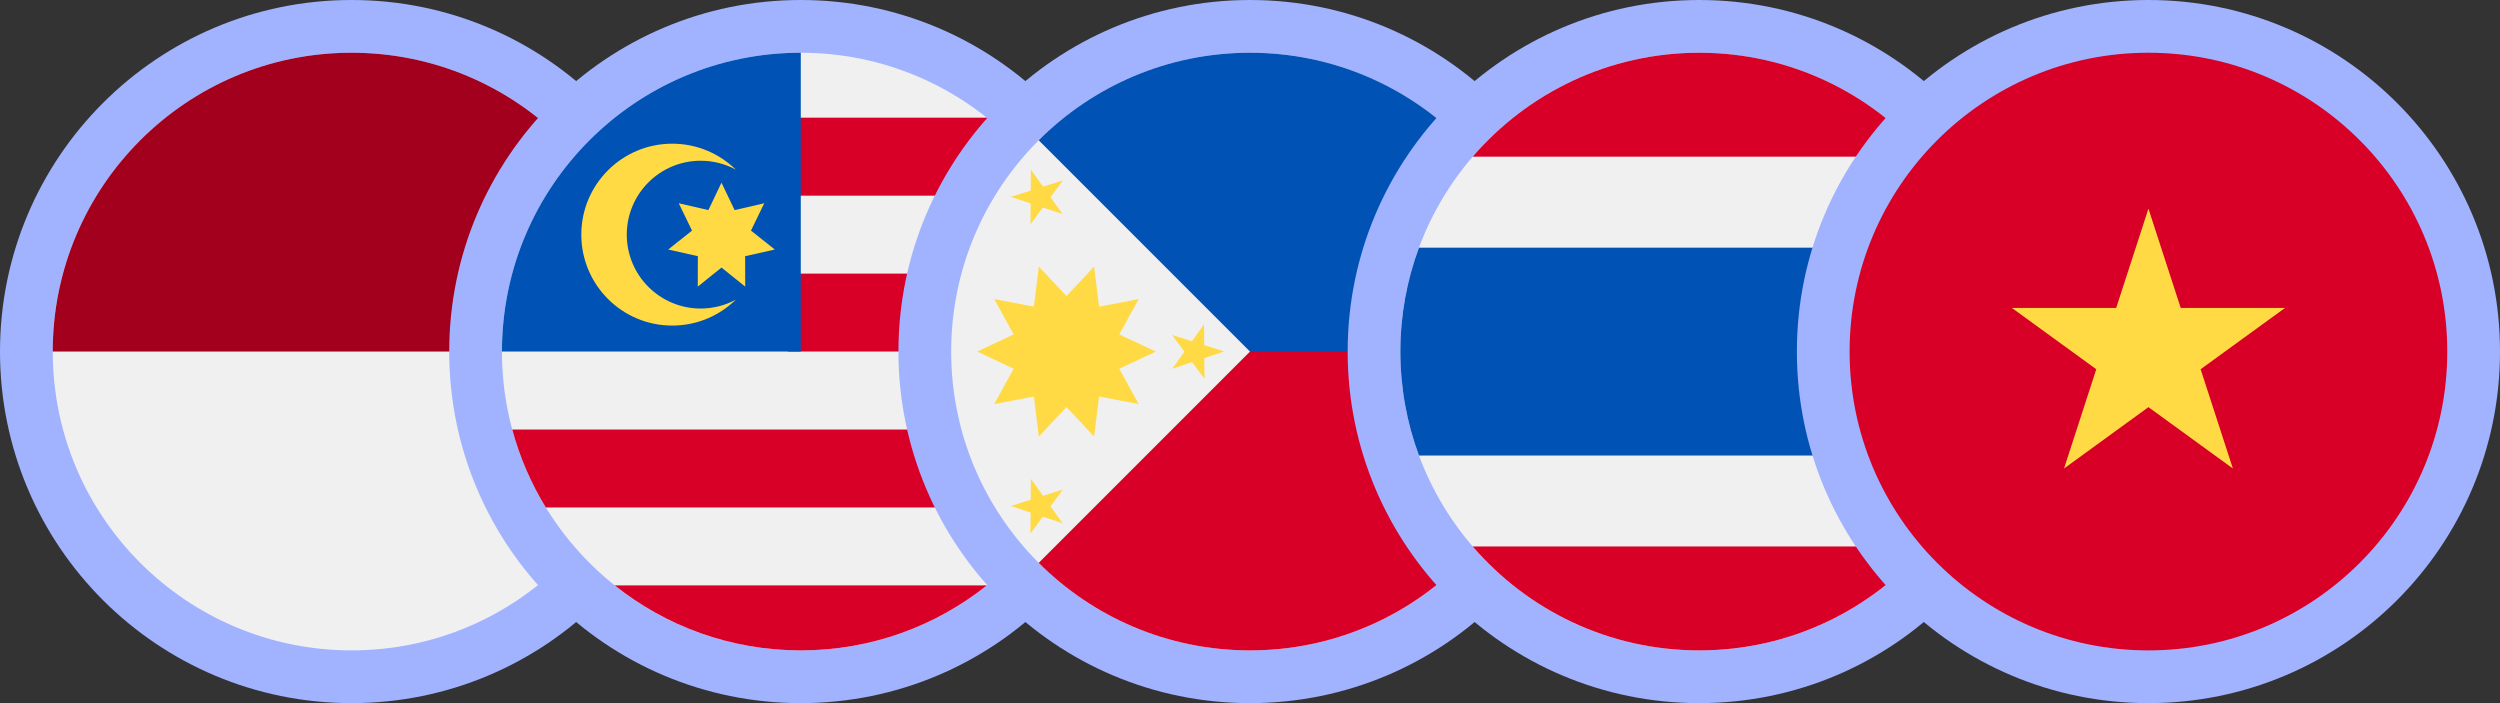 <?xml version="1.0" encoding="UTF-8"?> <svg xmlns="http://www.w3.org/2000/svg" width="128" height="36" viewBox="0 0 128 36" fill="none"><rect x="0" y="0" width="128" height="36" fill="#333333" stroke="none"/><circle cx="18" cy="18" r="18" fill="#A1B2FF"></circle><g clip-path="url(#clip0_106_2718)"><path d="M18 33.3C26.45 33.3 33.3 26.45 33.3 18C33.3 9.55 26.45 2.7 18 2.7C9.55 2.7 2.7 9.55 2.7 18C2.7 26.45 9.55 33.3 18 33.3Z" fill="#F0F0F0"></path><path d="M2.7 18C2.7 9.55 9.55 2.7 18 2.7C26.45 2.7 33.3 9.55 33.3 18" fill="#A2001D"></path></g><circle cx="41" cy="18" r="18" fill="#A1B2FF"></circle><g clip-path="url(#clip1_106_2718)"><path d="M41 33.3C49.45 33.3 56.3 26.45 56.3 18C56.3 9.55 49.45 2.7 41 2.7C32.55 2.7 25.7 9.55 25.7 18C25.7 26.45 32.55 33.3 41 33.3Z" fill="#F0F0F0"></path><path d="M40.335 18H56.3C56.3 16.619 56.116 15.282 55.773 14.009H40.335V18Z" fill="#D80027"></path><path d="M40.335 10.018H54.054C53.118 8.489 51.92 7.138 50.524 6.026H40.335V10.018Z" fill="#D80027"></path><path d="M41.001 33.3C44.602 33.3 47.911 32.056 50.525 29.974H31.477C34.09 32.056 37.4 33.3 41.001 33.3Z" fill="#D80027"></path><path d="M27.946 25.983H54.055C54.807 24.756 55.39 23.415 55.773 21.992H26.227C26.611 23.415 27.194 24.756 27.946 25.983Z" fill="#D80027"></path><path d="M41 18C41 9.55 41 8.554 41 2.7C32.55 2.7 25.7 9.55 25.7 18H41Z" fill="#0052B4"></path><path d="M35.874 15.797C33.785 15.797 32.091 14.103 32.091 12.013C32.091 9.924 33.785 8.23 35.874 8.23C36.526 8.23 37.139 8.395 37.674 8.685C36.834 7.864 35.686 7.357 34.419 7.357C31.848 7.357 29.763 9.442 29.763 12.013C29.763 14.585 31.848 16.67 34.419 16.67C35.686 16.67 36.834 16.163 37.674 15.342C37.139 15.632 36.526 15.797 35.874 15.797Z" fill="#FFDA44"></path><path d="M36.94 9.352L37.612 10.757L39.129 10.407L38.45 11.807L39.67 12.775L38.151 13.117L38.155 14.674L36.94 13.7L35.726 14.674L35.73 13.117L34.211 12.775L35.431 11.807L34.752 10.407L36.269 10.757L36.94 9.352Z" fill="#FFDA44"></path></g><circle cx="64" cy="18" r="18" fill="#A1B2FF"></circle><g clip-path="url(#clip2_106_2718)"><path d="M64 33.3C72.45 33.3 79.3 26.45 79.3 18C79.3 9.55 72.45 2.7 64 2.7C55.55 2.7 48.7 9.55 48.7 18C48.7 26.45 55.55 33.3 64 33.3Z" fill="#F0F0F0"></path><path d="M64 2.7V18L53.182 28.819C55.95 31.588 59.775 33.3 64 33.3C72.45 33.3 79.3 26.45 79.3 18C79.3 9.55 64 2.7 64 2.7Z" fill="#D80027"></path><path d="M64 2.7C59.775 2.7 55.95 4.413 53.182 7.181C56.935 10.935 58.268 12.268 64 18H79.3C79.3 9.55 72.45 2.7 64 2.7Z" fill="#0052B4"></path><path d="M59.176 18L57.308 17.121L58.303 15.312L56.274 15.7L56.017 13.65L54.603 15.158L53.19 13.65L52.933 15.7L50.904 15.312L51.899 17.121L50.03 18L51.899 18.879L50.904 20.689L52.933 20.301L53.19 22.35L54.603 20.843L56.017 22.35L56.274 20.301L58.303 20.689L57.308 18.879L59.176 18Z" fill="#FFDA44"></path><path d="M52.781 8.687L53.403 9.556L54.421 9.234L53.787 10.094L54.408 10.963L53.394 10.625L52.76 11.485L52.768 10.416L51.754 10.078L52.773 9.756L52.781 8.687Z" fill="#FFDA44"></path><path d="M52.781 24.515L53.403 25.385L54.421 25.062L53.787 25.922L54.408 26.791L53.394 26.453L52.76 27.313L52.768 26.245L51.754 25.907L52.773 25.584L52.781 24.515Z" fill="#FFDA44"></path><path d="M61.649 16.601L61.028 17.471L60.009 17.148L60.643 18.008L60.022 18.877L61.036 18.539L61.67 19.399L61.662 18.331L62.676 17.993L61.657 17.67L61.649 16.601Z" fill="#FFDA44"></path></g><circle cx="87" cy="18" r="18" fill="#A1B2FF"></circle><g clip-path="url(#clip3_106_2718)"><path d="M87 33.3C95.45 33.3 102.3 26.45 102.3 18C102.3 9.55 95.45 2.7 87 2.7C78.55 2.7 71.7 9.55 71.7 18C71.7 26.45 78.55 33.3 87 33.3Z" fill="#F0F0F0"></path><path d="M101.349 12.679H72.652C72.037 14.336 71.7 16.129 71.7 18C71.7 19.872 72.037 21.665 72.652 23.322H101.349C101.964 21.665 102.3 19.872 102.3 18C102.3 16.129 101.964 14.336 101.349 12.679Z" fill="#0052B4"></path><path d="M87.001 2.7C82.363 2.7 78.208 4.764 75.402 8.022H98.599C95.793 4.764 91.638 2.7 87.001 2.7Z" fill="#D80027"></path><path d="M98.599 27.979H75.402C78.208 31.237 82.363 33.3 87.001 33.3C91.638 33.3 95.793 31.237 98.599 27.979Z" fill="#D80027"></path></g><circle cx="110" cy="18" r="18" fill="#A1B2FF"></circle><g clip-path="url(#clip4_106_2718)"><path d="M110 33.3C118.45 33.3 125.3 26.45 125.3 18C125.3 9.55 118.45 2.7 110 2.7C101.55 2.7 94.7 9.55 94.7 18C94.7 26.45 101.55 33.3 110 33.3Z" fill="#D80027"></path><path d="M110 10.683L111.652 15.765H116.995L112.672 18.905L114.323 23.987L110 20.846L105.678 23.987L107.329 18.905L103.006 15.765H108.349L110 10.683Z" fill="#FFDA44"></path></g><defs><clipPath id="clip0_106_2718"><rect width="30.6" height="30.6" fill="white" transform="translate(2.7 2.7)"></rect></clipPath><clipPath id="clip1_106_2718"><rect width="30.6" height="30.6" fill="white" transform="translate(25.7 2.7)"></rect></clipPath><clipPath id="clip2_106_2718"><rect width="30.6" height="30.6" fill="white" transform="translate(48.7 2.7)"></rect></clipPath><clipPath id="clip3_106_2718"><rect width="30.6" height="30.6" fill="white" transform="translate(71.7 2.7)"></rect></clipPath><clipPath id="clip4_106_2718"><rect width="30.6" height="30.6" fill="white" transform="translate(94.7 2.7)"></rect></clipPath></defs></svg> 